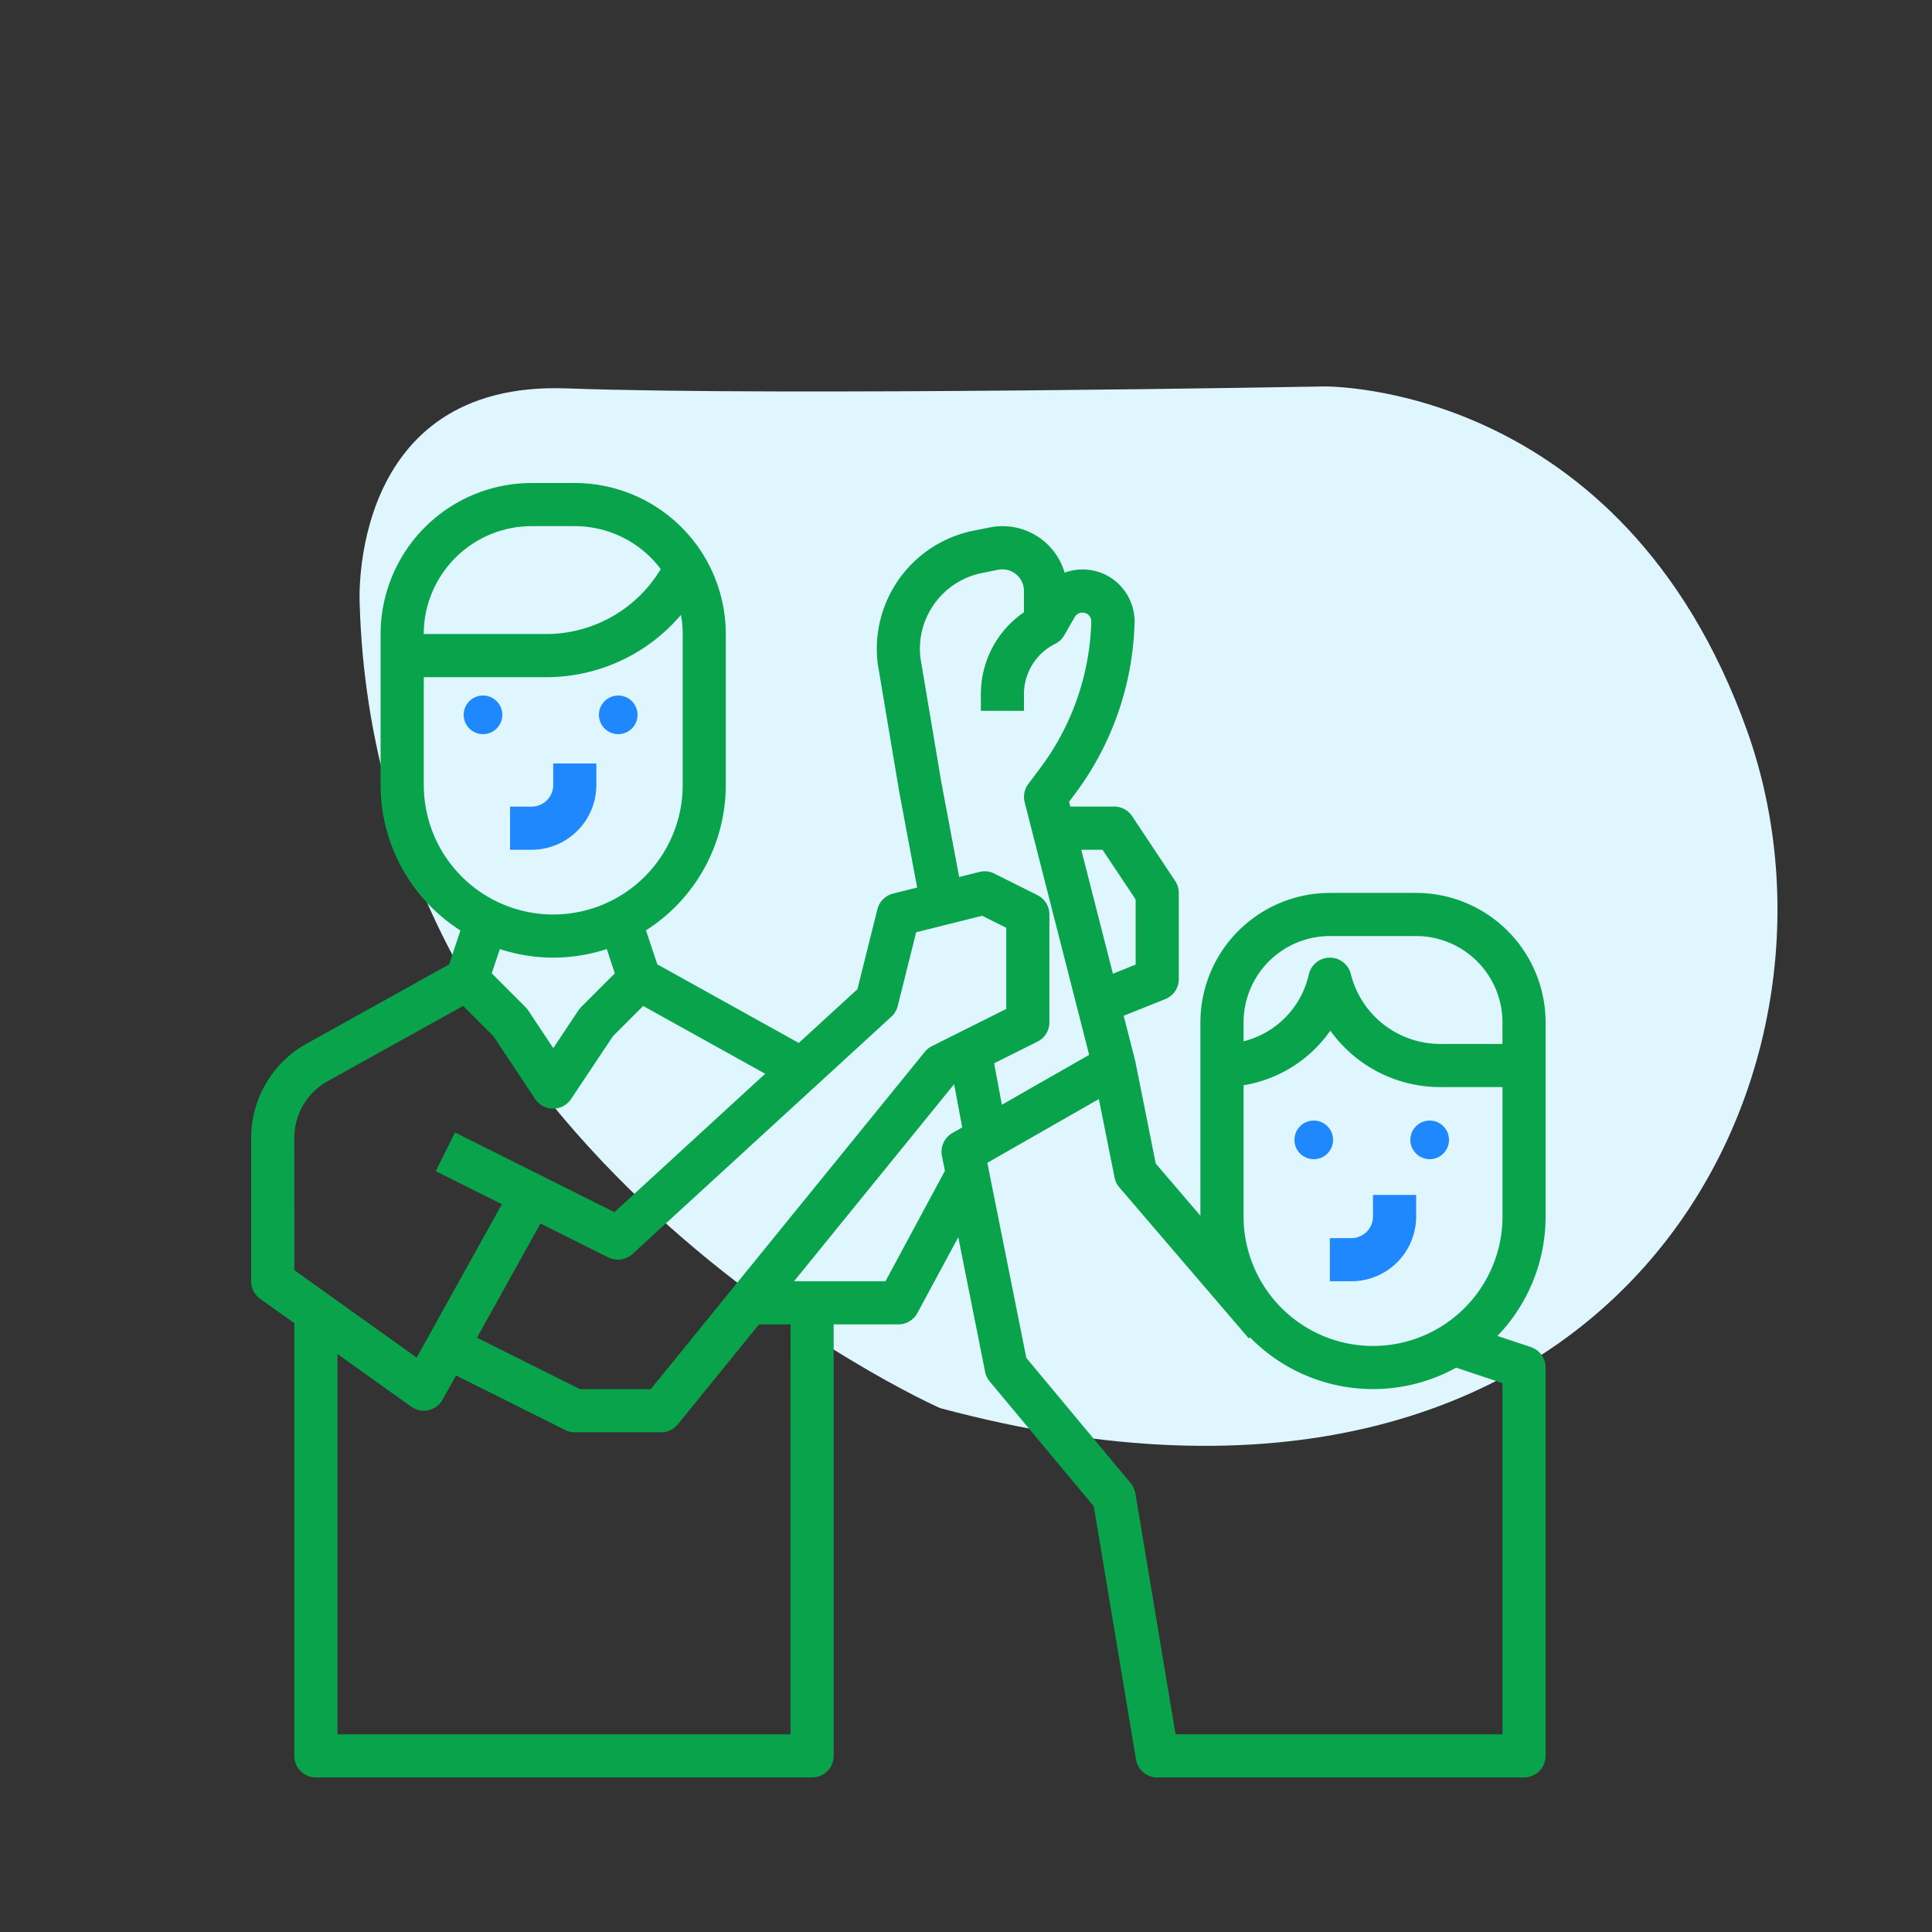 <svg xmlns="http://www.w3.org/2000/svg" width="100" height="100" viewBox="0 0 100 100">
  <rect x="0" y="0" width="100" height="100" fill="#333333" stroke="none"/>
  <g id="physiotherapy" transform="translate(-34 -162)">
    <rect id="Rectangle_169341" data-name="Rectangle 169341" width="100" height="100" transform="translate(34 162)" fill="none"/>
    <g id="bariatrics" transform="translate(-460 -310)">
      <rect id="Rectangle_169330" data-name="Rectangle 169330" width="84" height="84" transform="translate(502 480)" fill="none"/>
      <path id="iconbgshape" d="M-701.179-725.511s-.617-11.521,10.7-11.11,39.194-.1,39.194-.1,15.43-.308,21.912,17.8-6.893,44.441-41.766,35.079C-671.14-683.848-700.356-696.706-701.179-725.511Z" transform="translate(1213.795 1228.724)" fill="#dff6ff"/>
      <g id="Group_160577" data-name="Group 160577" transform="translate(502 492)">
        <rect id="Rectangle_169331" data-name="Rectangle 169331" width="72" height="72" transform="translate(0 0)" fill="none"/>
      </g>
      <g id="physiotherapist" transform="translate(491 481)">
        <path id="Path_256923" data-name="Path 256923" d="M112,124.467h1.117a3.354,3.354,0,0,0,3.35-3.35V120h-2.233v1.117a1.118,1.118,0,0,1-1.117,1.117H112Z" transform="translate(-82.6 -89.483)" fill="#1f88fe"/>
        <circle id="Ellipse_12746" data-name="Ellipse 12746" cx="1" cy="1" r="1" transform="translate(27 27)" fill="#1f88fe"/>
        <circle id="Ellipse_12747" data-name="Ellipse 12747" cx="1" cy="1" r="1" transform="translate(34 27)" fill="#1f88fe"/>
        <path id="Path_256924" data-name="Path 256924" d="M418.233,281.117a1.118,1.118,0,0,1-1.117,1.117H416v2.233h1.117a3.354,3.354,0,0,0,3.35-3.35V280h-2.233Z" transform="translate(-344.167 -227.15)" fill="#1f88fe"/>
        <path id="Path_256925" data-name="Path 256925" d="M76.3,37.217H71.833a6.708,6.708,0,0,0-6.7,6.7V53.926l-2.312-2.7-1.059-5.3c0-.019-.01-.038-.015-.057h0l-.585-2.293,2.152-.861a1.117,1.117,0,0,0,.7-1.037V37.217a1.116,1.116,0,0,0-.188-.619L61.6,33.247a1.117,1.117,0,0,0-.929-.5H58.4l-.063-.248.281-.375a15.489,15.489,0,0,0,3.107-8.878,2.7,2.7,0,0,0-1.489-2.489l-.012-.006a2.687,2.687,0,0,0-2.119-.11A3.351,3.351,0,0,0,54.23,18.3l-.832.166a6.237,6.237,0,0,0-4.966,6.89c0,.016,0,.031.007.046l1.077,6.416,0,.021.956,5.1-1.246.312a1.116,1.116,0,0,0-.812.812L47.381,42.2l-3.036,2.783-7.323-4.069-.586-1.758a8.932,8.932,0,0,0,4.131-7.527V23.817A7.825,7.825,0,0,0,32.75,16H30.517A7.825,7.825,0,0,0,22.7,23.817v7.817a8.932,8.932,0,0,0,4.131,7.527l-.586,1.758-7.373,4.1A5.587,5.587,0,0,0,16,49.895v7.422a1.117,1.117,0,0,0,.468.909l1.766,1.261v22.4A1.117,1.117,0,0,0,19.35,83H45.033a1.117,1.117,0,0,0,1.117-1.117V59.55H49.5a1.117,1.117,0,0,0,.983-.587L52.6,55.039,53.988,62a1.117,1.117,0,0,0,.237.5l5.389,6.467,2.184,13.1A1.117,1.117,0,0,0,62.9,83H81.883A1.117,1.117,0,0,0,83,81.883v-20.1a1.117,1.117,0,0,0-.764-1.059l-1.729-.576A8.9,8.9,0,0,0,83,53.967V43.917a6.708,6.708,0,0,0-6.7-6.7Zm-8.933,6.7a4.472,4.472,0,0,1,4.467-4.467H76.3a4.472,4.472,0,0,1,4.467,4.467v1.117H77.554a4.773,4.773,0,0,1-4.637-3.621,1.117,1.117,0,0,0-2.167,0l-.033.133a4.6,4.6,0,0,1-3.35,3.351Zm-7.3-8.933,1.714,2.571v3.373l-1.177.471-1.638-6.415Zm-8.353-3.545-1.071-6.381a4,4,0,0,1,3.191-4.4l.832-.166A1.117,1.117,0,0,1,56,21.584v1.107A5.124,5.124,0,0,0,53.77,26.94v.853H56V26.94a2.908,2.908,0,0,1,1.616-2.615,1.117,1.117,0,0,0,.469-.443l.541-.942a.461.461,0,0,1,.605-.183l.006,0a.46.46,0,0,1,.249.421,13.267,13.267,0,0,1-2.661,7.6l-.6.8a1.117,1.117,0,0,0-.189.946L59.374,45.6l-4.518,2.582-.4-2.146L56.7,44.915a1.117,1.117,0,0,0,.617-1V38.333a1.117,1.117,0,0,0-.617-1l-2.233-1.117a1.114,1.114,0,0,0-.77-.085l-1.05.263ZM49.138,43.623a1.116,1.116,0,0,0,.329-.552l.954-3.817,3.416-.854,1.247.623v4.2l-3.849,1.925a1.117,1.117,0,0,0-.367.295L36.685,62.9H33.014L27.69,60.238l3.284-5.911,3.51,1.755a1.116,1.116,0,0,0,1.254-.176ZM30.517,18.233H32.75A5.577,5.577,0,0,1,37.2,20.455a6.921,6.921,0,0,1-5.959,3.362H24.933A5.59,5.59,0,0,1,30.517,18.233Zm-5.583,13.4V26.05h6.312a9.141,9.141,0,0,0,7-3.223,5.589,5.589,0,0,1,.09.99v7.817a6.7,6.7,0,0,1-13.4,0Zm6.7,8.933a8.9,8.9,0,0,0,2.772-.442l.417,1.257-1.745,1.745a1.117,1.117,0,0,0-.14.17l-1.3,1.956-1.3-1.956a1.117,1.117,0,0,0-.14-.17l-1.745-1.745.419-1.257A8.894,8.894,0,0,0,31.633,40.567Zm-13.4,9.328a3.352,3.352,0,0,1,1.723-2.929l7.016-3.9,1.56,1.56L30.7,47.886a1.117,1.117,0,0,0,1.858,0l2.172-3.258,1.56-1.56,6.316,3.509L34.8,53.741l-3.779-1.89-4.467-2.233-1,2,3.424,1.712-4.41,7.937-6.331-4.522ZM43.917,80.767H20.467V61.082l3.818,2.727a1.117,1.117,0,0,0,1.625-.366l.695-1.25,5.647,2.823a1.116,1.116,0,0,0,.5.118h4.467a1.117,1.117,0,0,0,.867-.412l4.2-5.171h1.632Zm4.916-23.45H44.1l8.285-10.2.419,2.237-.508.29a1.117,1.117,0,0,0-.541,1.189l.154.769Zm31.934,23.45H63.846L61.768,68.3a1.116,1.116,0,0,0-.244-.531l-5.4-6.482-2.02-10.1,5.773-3.3.813,4.064a1.116,1.116,0,0,0,.247.508l6.7,7.817.063-.054A8.913,8.913,0,0,0,78.373,61.79l2.394.8Zm-6.7-20.1a6.708,6.708,0,0,1-6.7-6.7V47.173a6.826,6.826,0,0,0,4.49-2.826,7,7,0,0,0,5.7,2.92h3.213v6.7A6.708,6.708,0,0,1,74.067,60.667Z" fill="#09a34b"/>
        <circle id="Ellipse_12748" data-name="Ellipse 12748" cx="1" cy="1" r="1" transform="translate(70 49)" fill="#1f88fe"/>
        <circle id="Ellipse_12749" data-name="Ellipse 12749" cx="1" cy="1" r="1" transform="translate(76 49)" fill="#1f88fe"/>
      </g>
    </g>
  </g>
</svg>
